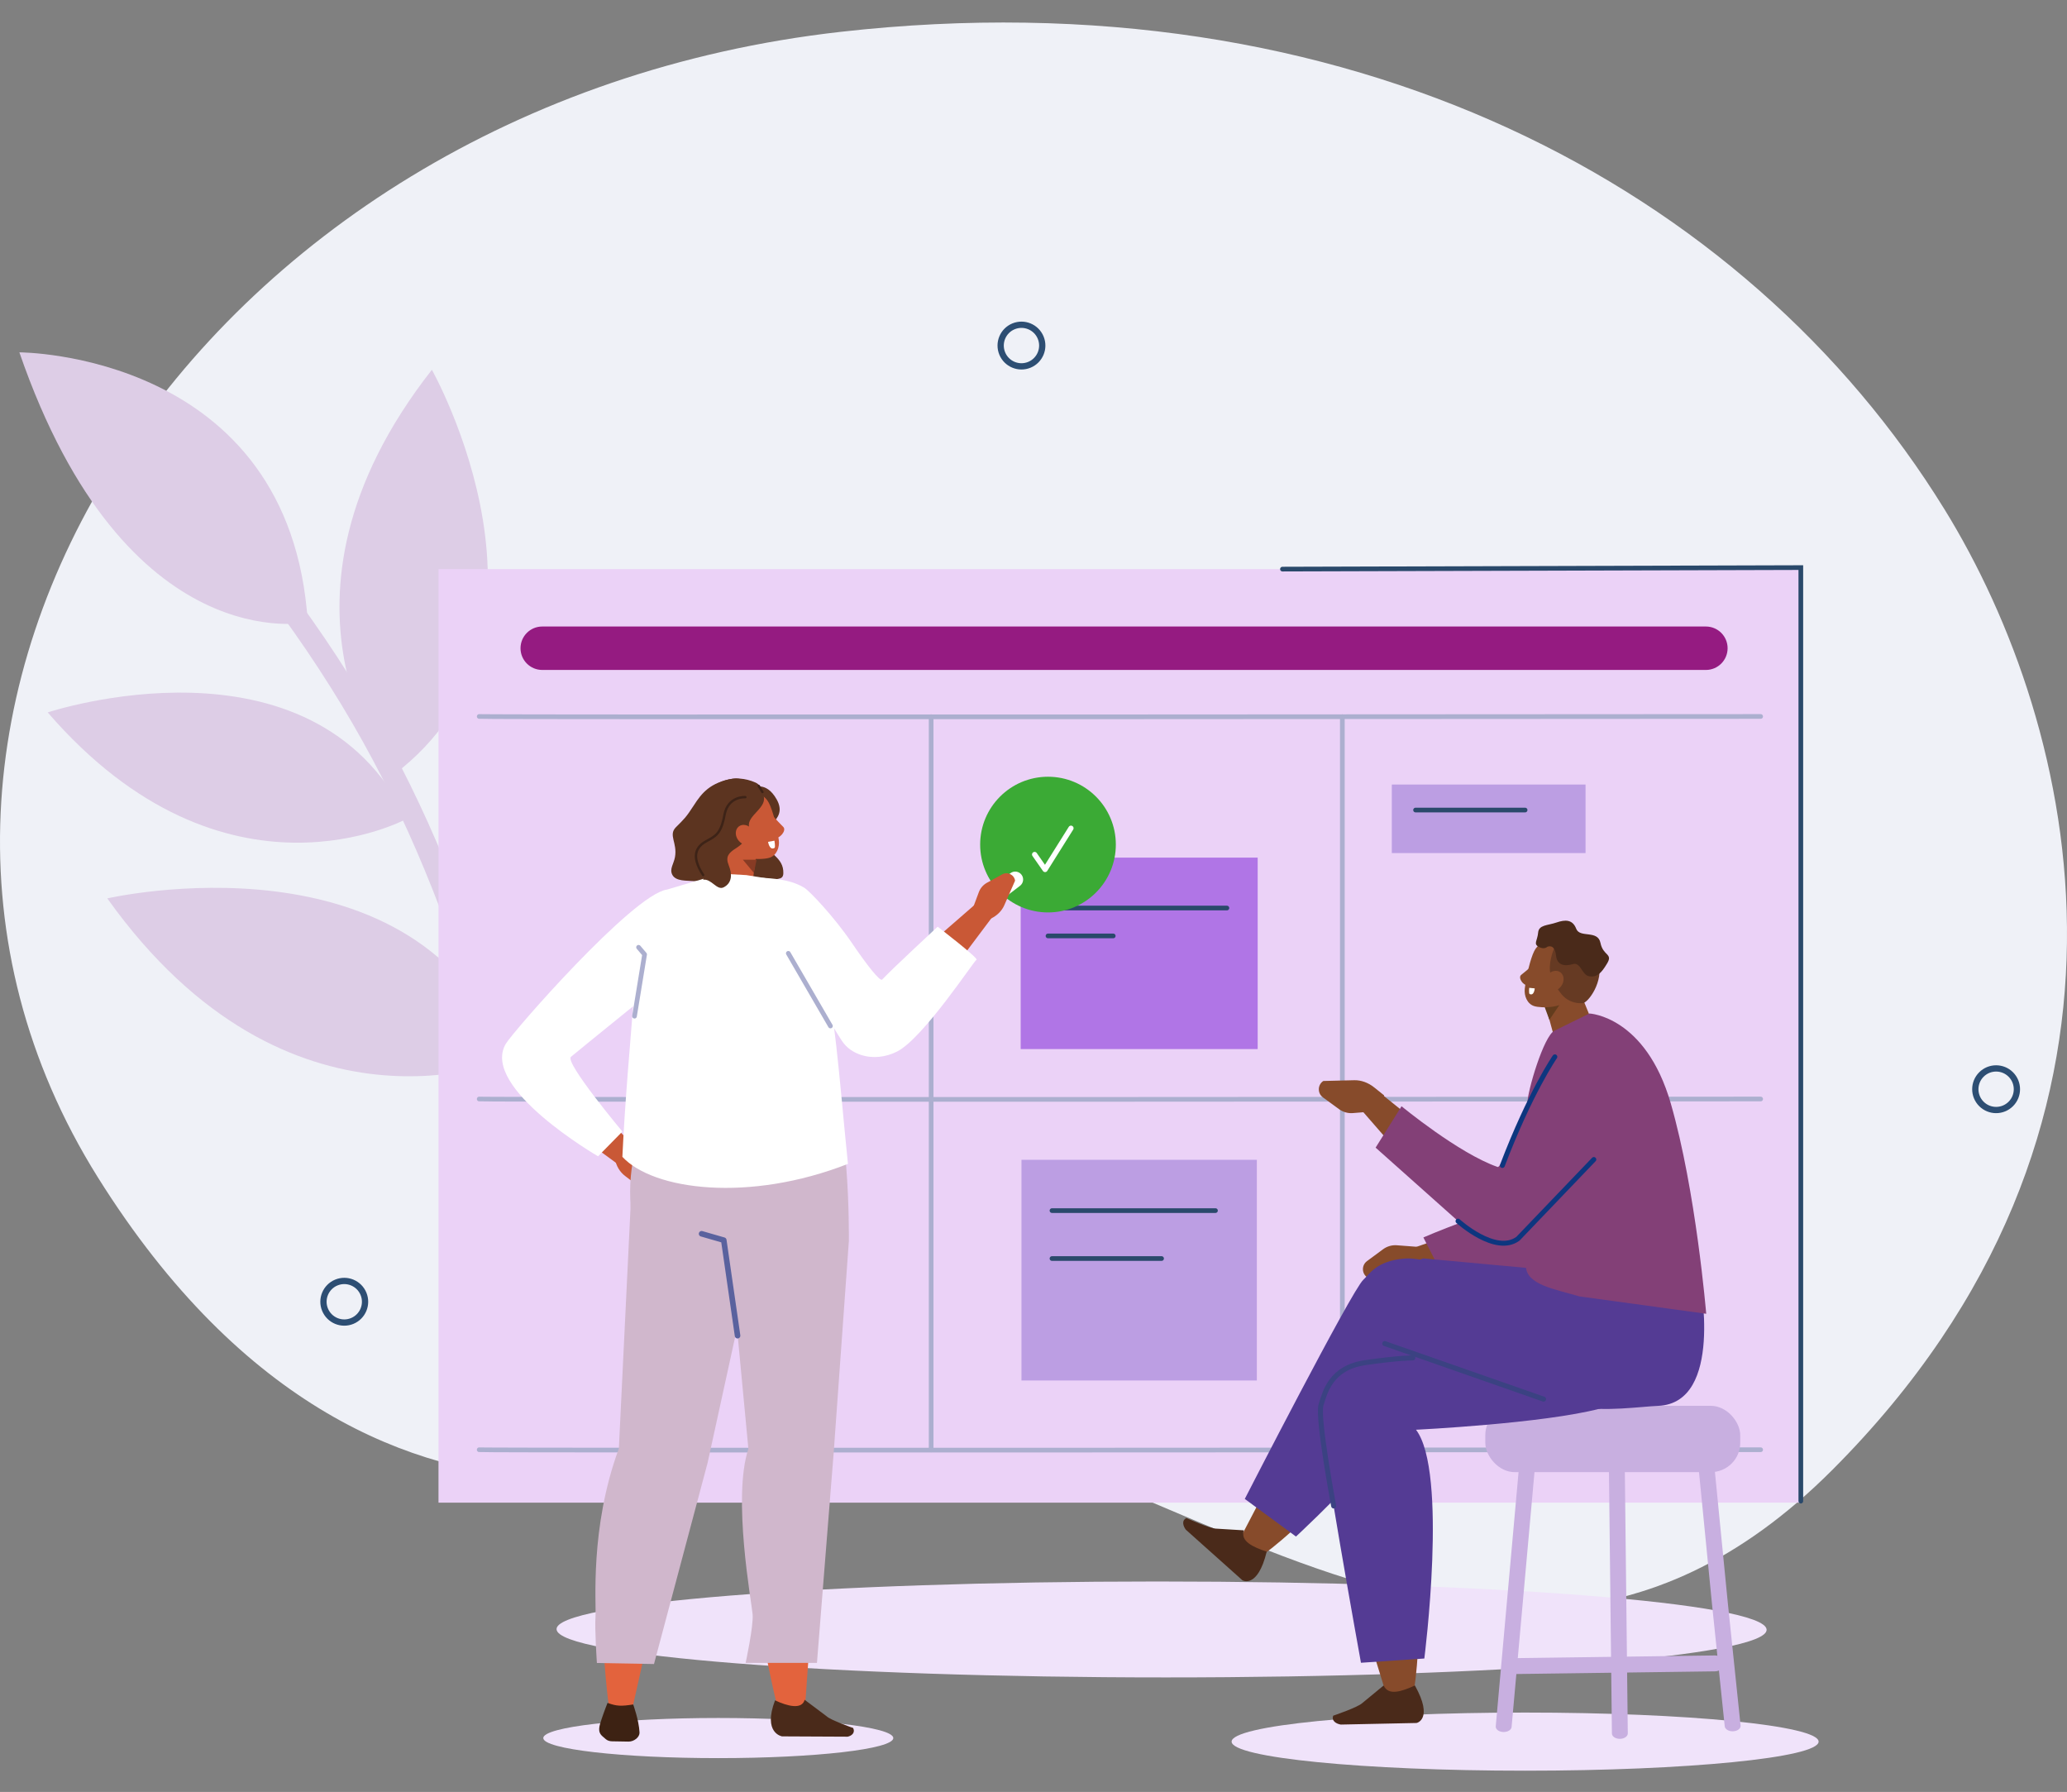 <?xml version="1.0" encoding="UTF-8" standalone="no"?>
<svg
   id="Layer_1"
   version="1.1"
   viewBox="0 0 653 566"
   sodipodi:docname="kontinuitet.svg"
   inkscape:version="1.4 (86a8ad7, 2024-10-11)"
   xmlns:inkscape="http://www.inkscape.org/namespaces/inkscape"
   xmlns:sodipodi="http://sodipodi.sourceforge.net/DTD/sodipodi-0.dtd"
   xmlns="http://www.w3.org/2000/svg"
   xmlns:svg="http://www.w3.org/2000/svg">
  <rect x="0" y="0" width="653" height="566" fill="#808080" stroke="none"/>
  <sodipodi:namedview
     id="namedview75"
     pagecolor="#505050"
     bordercolor="#ffffff"
     borderopacity="1"
     inkscape:showpageshadow="0"
     inkscape:pageopacity="0"
     inkscape:pagecheckerboard="1"
     inkscape:deskcolor="#505050"
     inkscape:zoom="1.4579392"
     inkscape:cx="130.66388"
     inkscape:cy="263.72841"
     inkscape:window-width="3440"
     inkscape:window-height="1369"
     inkscape:window-x="1912"
     inkscape:window-y="1072"
     inkscape:window-maximized="1"
     inkscape:current-layer="g7" />
  <!-- Generator: Adobe Illustrator 29.1.0, SVG Export Plug-In . SVG Version: 2.1.0 Build 142)  -->
  <defs
     id="defs1">
    <style
       id="style1">
      .st0 {
        fill: #7585e6;
      }

      .st1, .st2, .st3, .st4, .st5, .st6, .st7, .st8, .st9, .st10, .st11, .st12, .st13, .st14, .st15, .st16, .st17, .st18, .st19 {
        fill-rule: evenodd;
      }

      .st1, .st20 {
        fill: #e3e7fa;
      }

      .st2, .st21 {
        fill: #874b2b;
      }

      .st3 {
        fill: #3d2213;
      }

      .st4, .st5, .st22, .st8, .st23, .st24, .st11, .st25, .st26, .st27, .st28, .st16, .st19 {
        fill: none;
        stroke-linecap: round;
      }

      .st4, .st5, .st22, .st8, .st24, .st25, .st27, .st28, .st16, .st19 {
        stroke-linejoin: round;
      }

      .st4, .st22 {
        stroke: #3d2317;
        stroke-width: .76px;
      }

      .st5 {
        stroke: #5a629e;
        stroke-width: 1.76px;
      }

      .st6 {
        fill: #873b24;
      }

      .st29, .st9 {
        fill: #fff;
      }

      .st7 {
        fill: #7c95eb;
      }

      .st8 {
        stroke: #a39287;
        stroke-width: .25px;
      }

      .st23 {
        stroke: #2d4e73;
        stroke-width: 1.98px;
      }

      .st23, .st11, .st26 {
        stroke-miterlimit: 10;
      }

      .st10 {
        fill: #5c3420;
      }

      .st24 {
        stroke: #3b4282;
        stroke-width: 1.58px;
      }

      .st30 {
        fill: #cfd1eb;
      }

      .st31 {
        fill: #9ea5e3;
      }

      .st11, .st25, .st26, .st16 {
        stroke-width: 1.48px;
      }

      .st11, .st26 {
        stroke: #2a496b;
      }

      .st32 {
        fill: #4e5ead;
      }

      .st25, .st16 {
        stroke: #acafcf;
      }

      .st33 {
        fill: #eeeffa;
      }

      .st12 {
        fill: #e3633d;
      }

      .st13 {
        fill: #663a23;
      }

      .st14, .st34 {
        fill: #c95836;
      }

      .st27 {
        stroke-width: 1.64px;
      }

      .st27, .st28 {
        stroke: #fff;
      }

      .st15, .st35 {
        fill: #667fde;
      }

      .st36 {
        fill: #8c8073;
      }

      .st37 {
        fill: #ed5353;
      }

      .st38 {
        fill: #d3d5ed;
      }

      .st28 {
        stroke-width: 1.53px;
      }

      .st17 {
        fill: #633c1d;
      }

      .st39 {
        fill: #c5c8ed;
      }

      .st18, .st40 {
        fill: #4a2a1a;
      }

      .st41 {
        fill: #afb7e0;
      }

      .st19 {
        stroke: #0d367f;
        stroke-width: 1.55px;
      }
    </style>
  </defs>
  <path
     class="st33"
     d="M614.25,160.79c42.46,68.81,72.62,195.36-35.36,303.47-117.53,117.66-234.82-41.19-333.38-11.92,0,0-122.94,65.96-214.59-80.45C-60.74,225.48,61.39,33.07,265.63,10.05c160.38-18.08,285.89,49.07,348.62,150.75Z"
     id="path1"
     style="fill:#eff1f7;fill-opacity:1" />
  <g
     id="g7">
    <path
       class="st39"
       d="M97.24,196.57s-57.42,12.33-91.12-85.28c0,0,85.6,0,91.12,85.28Z"
       id="path2"
       style="fill:#ddcde6;fill-opacity:1" />
    <path
       class="st39"
       d="M142.18,336.76s-28.17-84.05,72.06-143.52c0,0,17,118.22-72.06,143.52Z"
       id="path3" />
    <path
       class="st39"
       d="M128.54,258.6s-57.29,31.37-113.47-33.58c0,0,83.53-27.72,113.47,33.58Z"
       id="path4"
       style="fill:#ddcde6;fill-opacity:1" />
    <path
       class="st39"
       d="M160.58,334.55s-69.18,29.85-126.68-50.78c0,0,98.91-22.83,126.68,50.78Z"
       id="path5"
       style="fill:#ddcde6;fill-opacity:1" />
    <path
       class="st39"
       d="M124.24,244.82s-45.39-54.58,12.2-128.02c0,0,46.95,83.32-12.2,128.02Z"
       id="path6"
       style="fill:#ddcde6;fill-opacity:1" />
    <path
       class="st39"
       d="M160.5,341.94c.11-.02.22-.05.32-.08,1.82-.55,2.86-2.47,2.31-4.29-23.11-77.28-45.45-126.58-109.91-197.8-1.28-1.41-3.45-1.52-4.87-.24-1.41,1.28-1.52,3.46-.24,4.87,63.58,70.23,85.62,118.88,108.42,195.14.51,1.72,2.24,2.73,3.96,2.4Z"
       id="path7"
       style="fill:#ddcde6;fill-opacity:1" />
  </g>
  <rect
     class="st38"
     x="138.53"
     y="179.76"
     width="430.38"
     height="294.87"
     id="rect7"
     style="fill:#ebd2f7;fill-opacity:1" />
  <path
     class="st16"
     d="M151.39,347.13c1.44.3,404.83,0,404.83,0"
     id="path8" />
  <path
     class="st16"
     d="M151.39,226.3c1.44.3,404.83,0,404.83,0"
     id="path9" />
  <path
     class="st16"
     d="M151.39,457.91c1.44.3,404.83,0,404.83,0"
     id="path10" />
  <path
     class="st1"
     d="M558.1,514.68c.74,8.37-84.24,15.15-189.8,15.15s-191.73-6.78-192.47-15.15,84.24-15.15,189.8-15.15,191.73,6.78,192.47,15.15Z"
     id="path11"
     style="fill:#f0e3fa;fill-opacity:1" />
  <circle
     class="st23"
     cx="322.7"
     cy="109.15"
     r="6.57"
     transform="translate(-17.21 131.8) rotate(-22.5)"
     id="circle11" />
  <circle
     class="st23"
     cx="630.6"
     cy="344.04"
     r="6.57"
     transform="translate(-58.57 546.67) rotate(-45)"
     id="circle12" />
  <circle
     class="st23"
     cx="108.76"
     cy="411.17"
     r="6.57"
     transform="translate(-149.07 72.92) rotate(-22.5)"
     id="circle13" />
  <line
     class="st25"
     x1="294.16"
     y1="226.37"
     x2="294.16"
     y2="457.97"
     id="line13" />
  <line
     class="st25"
     x1="424.07"
     y1="226.37"
     x2="424.07"
     y2="457.97"
     id="line14" />
  <polyline
     class="st11"
     points="405.15 179.76 568.91 179.28 568.91 474.15"
     id="polyline14" />
  <rect
     class="st31"
     x="439.7"
     y="247.8"
     width="61.2"
     height="21.65"
     id="rect14"
     style="fill:#bc9ee3;fill-opacity:1" />
  <rect
     class="st31"
     x="322.7"
     y="366.34"
     width="74.36"
     height="69.7"
     id="rect15"
     style="fill:#bc9ee3;fill-opacity:1" />
  <line
     class="st26"
     x1="447.2"
     y1="255.86"
     x2="481.81"
     y2="255.86"
     id="line15" />
  <line
     class="st26"
     x1="332.34"
     y1="382.38"
     x2="383.99"
     y2="382.38"
     id="line16" />
  <line
     class="st26"
     x1="332.34"
     y1="397.52"
     x2="366.96"
     y2="397.52"
     id="line17" />
  <g
     id="g19">
    <rect
       class="st0"
       x="322.45"
       y="270.89"
       width="74.87"
       height="60.47"
       id="rect17"
       style="fill:#b075e6;fill-opacity:1" />
    <line
       class="st26"
       x1="331.08"
       y1="286.81"
       x2="387.6"
       y2="286.81"
       id="line18" />
    <line
       class="st26"
       x1="331.08"
       y1="295.62"
       x2="351.69"
       y2="295.62"
       id="line19" />
  </g>
  <g
     id="g20">
    <circle
       class="st37"
       cx="331.08"
       cy="266.77"
       r="21.43"
       id="circle19"
       style="fill:#3baa35;fill-opacity:1" />
    <polyline
       class="st27"
       points="326.85 269.9 330.16 274.64 338.34 261.6"
       id="polyline19" />
  </g>
  <g
     id="g46">
    <path
       class="st10"
       d="M237.61,248.93s4.29-2.6,7.76,3.58c4.02,7.16-6.26,8.81-4.51,13.03s6.76,5.14,6.61,10.3c-.08,2.62-2.64,1.06-4.5,2.95-3.18,3.23-4.01-2.18-7.5-1.84-3.49.34-2.65,6.62-7.63,2.64-4.97-3.98-4.74-.93-8.81-1.29-2.1-.19-5.46.1-6.59-1.91-1.05-1.88.42-3.5.8-5.69.8-4.53-2.19-6.92.3-9.42,2.49-2.49,3.18-3.05,5.67-6.93,2.49-3.87,5.14-7.19,12.28-8.39,3.93-.66,6.11,2.96,6.11,2.96Z"
       id="path20" />
    <rect
       class="st30"
       x="197.91"
       y="347.2"
       width="49.02"
       height="17.34"
       id="rect20" />
    <line
       class="st28"
       x1="201.16"
       y1="353.26"
       x2="219.1"
       y2="353.26"
       id="line20" />
    <path
       class="st29"
       d="M322.24,279.79l-7.08,5.42c-1.09.84-2.67.63-3.51-.47h0c-.84-1.09-.63-2.67.47-3.51l7.08-5.42c1.09-.84,2.67-.63,3.51.47h0c.84,1.09.63,2.67-.47,3.51Z"
       id="path21" />
    <path
       class="st14"
       d="M239.21,267.7s-.93,6.99-1.7,12.78c-.21,1.54-1.22,2.85-2.65,3.43-1.43.57-3.06.32-4.25-.65-.39-.32-.77-.63-1.14-.93-1.64-1.34-2.37-3.52-1.88-5.59,1.28-5.32,3.6-15,3.6-15l8.02,5.97h0Z"
       id="path22" />
    <polygon
       class="st6"
       points="239.03 271.55 238.15 275.7 234.68 271.55 239.03 271.55"
       id="polygon22" />
    <path
       class="st14"
       d="M166.76,328.02c-5.37,4.76-6.83,11.48-1.57,17.72l29.85,21.87,5.81-5.09-21.19-21.47-12.91-13.03Z"
       id="path23" />
    <path
       class="st34"
       d="M198.41,360.51l6.17,4.19c1.23.84,2.09,2.05,2.43,3.42l1.35,5.55c.47,1.93-1.33,3.71-3.48,3.43h0l-7.42-5.67c-1.64-1.25-2.77-3.14-3.18-5.28l-.67-3.57,4.81-2.09Z"
       id="path24" />
    <path
       class="st9"
       d="M210.62,281c-10.82,1.68-48.72,45.01-50.88,48.77-8,13.91,29.2,35.46,29.2,35.46l7.68-7.82s-18.3-21.84-16.25-23.6c2.05-1.76,33.24-26.96,33.24-26.96l-2.99-25.86Z"
       id="path25" />
    <path
       class="st1"
       d="M282.21,548.98c0,3.5-24.75,6.34-55.29,6.34-30.54,0-55.29-2.84-55.29-6.34,0-3.5,24.75-6.34,55.29-6.34,30.54,0,55.29,2.84,55.29,6.34Z"
       id="path26"
       style="fill:#f0e3fa;fill-opacity:1" />
    <path
       class="st8"
       d="M220.73,397.38"
       id="path27" />
    <path
       class="st12"
       d="M245.68,539.4s-14.88-57.26-3.67-80.22l-11.19-76.81,32.55,29.14-9.09,128.28-8.6-.39Z"
       id="path28" />
    <path
       class="st18"
       d="M254.21,536.9l6.91,5.18c1.32,1.29,8.41,3.72,8.41,3.72h0c.75,1.62-.6,2.51-1.75,2.75l-20.72-.1s-6.16-1-2.21-11.38c3.82,1.79,8.46,3.06,9.35-.17Z"
       id="path29" />
    <path
       class="st7"
       d="M213.09,343.34l46.89-.04c8.67,2.36,8.19,48.53,8.19,48.53l-28.54,5.09c-16.36.96-38.37,2.78-40.14-13.07-3.25-29.08,13.59-40.51,13.59-40.51Z"
       id="path30"
       style="fill:#d0b7cc;fill-opacity:1" />
    <path
       class="st7"
       d="M268.18,391.83l-4.81,67.07-5.28,66.34h-22.53s2.51-11.62,2.21-15.31c-.3-3.69-6.48-37.02-1.34-52.3l-6.53-69.03,38.27,3.22Z"
       id="path31"
       style="fill:#d0b7cc;fill-opacity:1" />
    <path
       class="st12"
       d="M192.36,539.08s-8.01-57.92,6.89-80.3l10.02-62.19,21.99,2.41-31.39,140.17-7.51-.08Z"
       id="path32" />
    <path
       class="st7"
       d="M239.16,390.68l-15.62,71.38-16.93,63.54-18.04-.33s-.74-10.94-.44-14.62-1.9-28.02,7.38-53.13l4.24-87.48,39.41,20.64Z"
       id="path33"
       style="fill:#d0b7cc;fill-opacity:1" />
    <polyline
       class="st5"
       points="233.01 421.89 228.65 391.72 221.65 389.7"
       id="polyline33" />
    <path
       class="st3"
       d="M200.04,538.38s1.8,4.89,2,8.85c.03.68-.36,1.42-1.06,1.99-.7.57-1.61.9-2.45.88-1.81-.03-3.88-.07-5.16-.09-.8-.01-1.49-.25-1.98-.67-.29-.25-.65-.56-1.02-.88-1.69-1.46-1.09-3.12-.32-5.46.8-2.42,1.88-5.13,1.88-5.13,2.87,1.06,4.29,1.1,8.12.5Z"
       id="path34" />
    <path
       class="st9"
       d="M242.27,277.45l-6.48-1.04-8.07-.46-17.1,5.06c-6.84,2.6-10.61,9.9-8.77,17.02l-1.4,14.26c-1.36,17.49-3.04,35.79-3.83,53.11,9.8,10.57,40.06,14.44,71.26,2.22-3.07-30.24-3.83-46.67-8.78-67.15-.71-2.93,3.7-9.5.54-12.67-4.11-4.13-17.37-10.34-17.37-10.34Z"
       id="path35" />
    <polyline
       class="st16"
       points="200.45 320.97 203.64 301.46 201.73 299.21"
       id="polyline35" />
    <path
       class="st14"
       d="M270.79,319.64c5.47,5.18,12.95,6.32,19.65.71l23.2-30.91-4.94-4.33-24.01,20.89-13.9,13.64Z"
       id="path36" />
    <path
       class="st34"
       d="M306.86,288.15l2.37-6.35c.47-1.27,1.39-2.33,2.58-2.98l4.82-2.65c1.68-.92,3.77.11,4.05,2h0l-3.43,7.81c-.76,1.72-2.23,3.2-4.12,4.12l-3.15,1.54-3.13-3.49Z"
       id="path37" />
    <path
       class="st9"
       d="M296.23,292.71s13.19,10.12,12.25,10.45c-.74.27-16.78,24.78-25.08,28.98-3.57,1.81-7.74,2.3-11.53,1.02-2.19-.74-4.38-2.08-5.93-4.45-7.24-11.04-15.17-28.81-15.17-28.81,0,0-12.2-8.35-12.34-13.98-.13-5.29-.23-8.82,2.89-8.63,5.74.34,9.34,1.13,12.66,3.04,1.62.93,9.45,9.12,15.2,17.59,4.85,7.14,8.86,12.18,9.51,11.48,3.11-3.33,17.54-16.7,17.54-16.7Z"
       id="path38" />
    <line
       class="st25"
       x1="262.35"
       y1="324.07"
       x2="249.04"
       y2="301.12"
       id="line38" />
    <g
       id="g45">
      <path
         class="st14"
         d="M227.74,258.78c-.73-2.16.42-4.5,2.55-5.23,2.28-.78,5.16-1.75,7.44-2.53,2.14-.73,4.13.57,5.18,2.6,1.24,2.39,2.61,7.75,3.13,11.76.3,2.26-.7,4.78-2.84,5.51-2.28.78-9.85.9-11.9-3-1.56-2.97-2.5-5.92-3.57-9.11h0Z"
         id="path39" />
      <path
         class="st10"
         d="M222.27,271.33c-4.79-.41-2.51-6.83-1.94-11.84.42-3.67.46-5.95,1.79-7.88,3.36-4.84,9.81-7.45,16.61-4.41,1.39.62,2.27,2.16,2.1,3.73-.35,3.43-4.53,5.01-8.83,12.35-4.02,6.86-2.4,4.25-4.25,13.35l-5.49-5.31Z"
         id="path40" />
      <path
         class="st14"
         d="M243.62,257.02c.03.11,1.51,1.85,3.83,4.17,1.15,1.15-1.23,3.91-2.72,3.42-1.49-.49-3.55-5.18-3.55-5.18l2.44-2.41Z"
         id="path41" />
      <path
         class="st9"
         d="M244.66,265.54l-2.01.36s.41,2.84,2.03,1.92c.34-.2-.02-2.27-.02-2.27Z"
         id="path42" />
      <path
         class="st10"
         d="M222.14,277.87c2.63-.38,4.33,3.5,6.49,2.39,2.73-1.4,2.69-4.25,1.58-6.97-1.1-2.72.02-3.91,2.2-5.3,1.4-.89,4.86-3.33,4.21-6.93-.66-3.6,6.18-6.03,4.49-10.02s-9.65,1.44-9.65,1.44c0,0-5.29,10.1-5.47,10.59-.18.49-3.84,14.79-3.84,14.79Z"
         id="path43" />
      <path
         class="st14"
         d="M233.3,265.47c1.16,1.47,3.07,1.87,4.27.9,1.2-.97,1.23-2.94.07-4.4s-3.07-1.87-4.27-.9-1.23,2.94-.07,4.4Z"
         id="path44" />
      <line
         class="st22"
         x1="240.86"
         y1="250.17"
         x2="239.68"
         y2="248.25"
         id="line44" />
      <path
         class="st4"
         d="M235.47,251.79s-5.49-.41-6.59,5.62c-1.1,6.03-2.87,6.7-5.78,8.31-3.02,1.67-4.98,4.54-.96,10.67"
         id="path45" />
    </g>
  </g>
  <path
     class="st0"
     d="M538.92,211.61H171.3c-3.79,0-6.86-3.07-6.86-6.86h0c0-3.79,3.07-6.86,6.86-6.86h367.62c3.79,0,6.86,3.07,6.86,6.86h0c0,3.79-3.07,6.86-6.86,6.86Z"
     id="path46"
     style="fill:#951b81;fill-opacity:1" />
  <g
     id="g75">
    <path
       class="st2"
       d="M487.43,314.59s1.97,7.2,3.61,13.16c.43,1.59,1.84,2.82,3.68,3.23,1.84.4,3.83-.08,5.2-1.27.45-.39.89-.77,1.3-1.13,1.88-1.63,2.53-4.02,1.67-6.12-2.2-5.4-6.22-15.22-6.22-15.22l-9.24,7.36h0Z"
       id="path47" />
    <polygon
       class="st17"
       points="487.91 317.89 489.48 322.13 493.51 316.15 487.91 317.89"
       id="polygon47" />
    <ellipse
       class="st20"
       cx="481.81"
       cy="550.11"
       rx="92.72"
       ry="9.18"
       id="ellipse47"
       style="fill:#f0e3fa;fill-opacity:1" />
    <g
       id="g51">
      <path
         class="st41"
         d="M511.73,549.23h.03c1.39-.01,2.5-.79,2.49-1.73l-1.08-95.78c-.01-.94-1.13-1.69-2.5-1.69h-.03c-1.39.01-2.5.79-2.49,1.73l1.08,95.78c.01.94,1.13,1.69,2.5,1.69Z"
         id="path48"
         style="fill:#c8afe0;fill-opacity:1" />
      <path
         class="st41"
         d="M547.37,546.84c.06,0,.12,0,.18,0,1.38-.07,2.43-.88,2.33-1.81l-4-38.38-4.84-49.16c-.09-.93-1.28-1.65-2.67-1.58-1.38.06-2.43.87-2.34,1.81l4.84,49.17,4,38.38c.09.89,1.19,1.58,2.5,1.58Z"
         id="path49"
         style="fill:#c8afe0;fill-opacity:1" />
      <path
         class="st41"
         d="M477.19,528.78h.04l64.6-.87c1.56-.02,2.8-1.16,2.78-2.55-.02-1.37-1.28-2.47-2.82-2.47h-.04l-64.6.87c-1.56.02-2.8,1.16-2.78,2.55.02,1.37,1.28,2.47,2.82,2.47Z"
         id="path50"
         style="fill:#c8afe0;fill-opacity:1" />
      <path
         class="st41"
         d="M475.04,547.07c1.32,0,2.42-.69,2.5-1.59l8.11-90.32c.08-.94-.97-1.74-2.35-1.8-1.41-.07-2.57.66-2.66,1.59l-8.11,90.32c-.08.94.97,1.74,2.35,1.8.05,0,.1,0,.15,0Z"
         id="path51"
         style="fill:#c8afe0;fill-opacity:1" />
      <rect
         class="st41"
         x="469.23"
         y="444.04"
         width="80.54"
         height="20.95"
         rx="9.29"
         ry="9.29"
         id="rect51"
         style="fill:#c8afe0;fill-opacity:1" />
    </g>
    <path
       class="st2"
       d="M497.22,393.36c-1.83-7.32-7.53-12.32-16.21-11.19l-40.4,14.05,5.39,6.28,32.13-5.11,19.09-4.04Z"
       id="path52" />
    <path
       class="st21"
       d="M449.05,393.92l-7.76-.59c-1.55-.12-3.09.33-4.35,1.25l-5.08,3.75c-1.77,1.31-1.7,3.98.13,5.19h0l9.79.19c2.16.04,4.4-.78,6.28-2.31l3.12-2.54-2.14-4.94Z"
       id="path53" />
    <path
       class="st35"
       d="M449.67,390.86l6.08,11.91c9.53,1.56,45.95-3.19,41.51-5.61-.67-.37-8.92-20.3-8.92-20.3-14.82,4.7-30.33,10.39-38.67,14Z"
       id="path54"
       style="fill:#834077;fill-opacity:1" />
    <path
       class="st2"
       d="M411.51,480.53c-4.49,4.16-8.73,7.79-12.25,10.41-2.12,1.58-.44,1.22-2.98-.43-3.13-2.04-7.22.57-5.75-2.2l11.53-22.06,9.46,14.29Z"
       id="path55" />
    <g
       id="g58">
      <path
         class="st2"
         d="M448.16,517.36c-.26,6.12-.72,11.68-1.37,16.02-.39,2.62.55,1.18-2.42,1.79-3.66.76-4.72,5.49-5.64,2.48l-7.35-23.78,16.78,3.48Z"
         id="path56" />
      <path
         class="st18"
         d="M437.12,532.37l-6.7,5.52c-1.36,1.37-9.23,4.02-9.23,4.02h0c-.64,1.7,1.03,2.59,2.39,2.81l23.95-.5s5.43-1.15-.54-11.85c-4.18,1.93-8.41,3.32-9.87,0Z"
         id="path57" />
      <path
         class="st32"
         d="M422.44,434.11c3.54-4.25,8.87-5.42,11.35-6.5l30.39-8.96,53.27-9.18s6.03,30.72-11.93,35.44c-17.96,4.73-58.18,6.69-58.18,6.69,10.17,13.33,2.63,72.26,2.63,72.26l-20.02,1.34s-13.25-73.02-12.6-77.87c.33-2.49,1.11-8.45,5.07-13.22Z"
         id="path58"
         style="fill:#543b94;fill-opacity:1" />
    </g>
    <path
       class="st32"
       d="M443.84,397.52c5.52-.41,16.11,3.2,18.71,3.97l-8.56,26.9c-.82,16.75-44.57,56.94-44.57,56.94l-16.17-11.88s33.81-65.91,37.43-69.2c1.86-1.69,4.15-6.06,13.15-6.73Z"
       id="path59"
       style="fill:#543b94;fill-opacity:1" />
    <path
       class="st36"
       d="M535.74,399.79s4.24,19.01-1.12,30.6l-14.43-6.59-35.43-20.36,50.98-3.66Z"
       id="path60" />
    <path
       class="st32"
       d="M440.79,407.39c4.26-3.21,6.31-9.65,8.87-9.91l33.8,3.11,8.81-5.36,4.86,1.43,8.58-1.32.67,4.05,30.62,4.68s7.67,39.07-13.12,39.98c-5.59.24-16.99,1.92-25.31.27-18.34-3.64-38.38-9.88-38.38-9.88,0,0-28.8-10.16-27.11-15,.87-2.49,2.93-8.45,7.71-12.05Z"
       id="path61"
       style="fill:#543b94;fill-opacity:1" />
    <path
       class="st35"
       d="M486.38,377.66s-8.26-6.05-5.88-13.86c1.61-5.29,2-7.62,2.01-15.27,0-3.78,5.17-21.31,8.56-22.97l11.06-5.44s17.72.8,25.69,28.39c7.98,27.59,11.2,66.46,11.2,66.46l-40.07-5.49c-7.75-2.31-16.89-3.67-16.89-9.67l4.32-22.14Z"
       id="path62"
       style="fill:#834077;fill-opacity:1" />
    <path
       class="st2"
       d="M474.66,377.57c-5.23,5.45-12.66,6.95-19.63,1.66l-28.09-32.25,7.8-2.78,25.35,20.39,14.56,12.98Z"
       id="path63" />
    <path
       class="st21"
       d="M435.15,350.95l-7.75.63c-1.55.13-3.1-.31-4.36-1.23l-5.1-3.72c-1.78-1.3-1.72-3.98.11-5.19h0l9.79-.24c2.16-.05,4.41.76,6.29,2.27l3.14,2.52-2.11,4.95Z"
       id="path64" />
    <path
       class="st15"
       d="M442.77,349.42l-8.19,13.07,27.94,24.9s9.11,7.14,15.36,2c10.35-8.51,22.35-24.13,22.35-24.13,0,0,3.29-23.32-2.35-23.7-4.85-.33,3.04-3.1-8.58-4.12-1.89-.17-14.44,31.76-16.17,31.16-12.34-4.3-30.37-19.19-30.37-19.19Z"
       id="path65"
       style="fill:#834077;fill-opacity:1" />
    <path
       class="st19"
       d="M491.21,333.81s-7.84,11.32-16.59,34.32"
       id="path66" />
    <line
       class="st24"
       x1="487.64"
       y1="441.93"
       x2="437.46"
       y2="424.38"
       id="line66" />
    <path
       class="st24"
       d="M421.33,475.67s-5.25-28.05-3.99-31.95,2.97-11.74,14.04-13.33c11.08-1.58,14.96-1.48,14.96-1.48"
       id="path67" />
    <path
       class="st19"
       d="M460.61,385.7s11.87,10.79,18.94,5.56l23.97-25.02"
       id="path68" />
    <path
       class="st18"
       d="M392.96,483.37l-8.66-.53c-1.92.08-9.49-3.35-9.49-3.35h0c-1.63.8-1.01,2.6-.17,3.69l17.86,15.96s4.76,2.86,7.68-9.04c-4.37-1.44-8.41-3.3-7.22-6.73Z"
       id="path69" />
    <path
       class="st2"
       d="M484.25,304.74c-.04.09-1.47,1.44-3.68,3.19-1.1.87.67,3.46,1.99,3.19s3.54-4.08,3.54-4.08l-1.85-2.3Z"
       id="path70" />
    <path
       class="st2"
       d="M499.97,305.39c.7-2.18-.49-4.51-2.64-5.21-2.3-.74-5.2-1.68-7.5-2.43-2.16-.7-4.14.64-5.16,2.69-1.2,2.42-2.5,7.82-2.97,11.85-.26,2.27.78,4.79,2.94,5.49,2.3.74,9.9.76,11.9-3.19,1.52-3,2.42-5.99,3.44-9.2h0Z"
       id="path71" />
    <path
       class="st13"
       d="M499.9,316.89c1.76,0,6.89-6.95,5.05-13.19-.4-1.35-.89-2.52-1.51-3.33-3.85-5.08-5.03-5.3-12.53-.71,0,0-2.05,5-1,8.2.69,2.08,1.73,4.13,3.46,6.24,1.43,1.76,3.62,2.75,5.88,2.77h.65Z"
       id="path72" />
    <path
       class="st2"
       d="M493.14,311.57c-1.14,1.49-3.05,1.92-4.27.97-1.22-.95-1.28-2.93-.13-4.42,1.14-1.49,3.05-1.92,4.27-.97,1.22.95,1.28,2.93.13,4.42Z"
       id="path73" />
    <path
       class="st9"
       d="M483.1,312.02l1.75.17s-.16,2.46-1.61,1.78c-.31-.14-.14-1.95-.14-1.95Z"
       id="path74" />
    <path
       class="st40"
       d="M488.81,299.06s-.97.99-2.72.01c-1.75-.97-.38-1.97-.17-4.48.21-2.51,2.97-2.23,5.77-3.2,2.8-.96,5.12-1.01,6.27,1.98,1.15,2.99,6.81.27,7.65,4.44.84,4.17,4,3.33,2.12,6.48-1.88,3.15-3.18,4.41-5.6,4.09-2.42-.32-2.7-4.61-5.25-3.86-2.56.76-4.97.42-5.31-2.73-.41-3.92-2.76-2.73-2.76-2.73Z"
       id="path75" />
  </g>
</svg>
